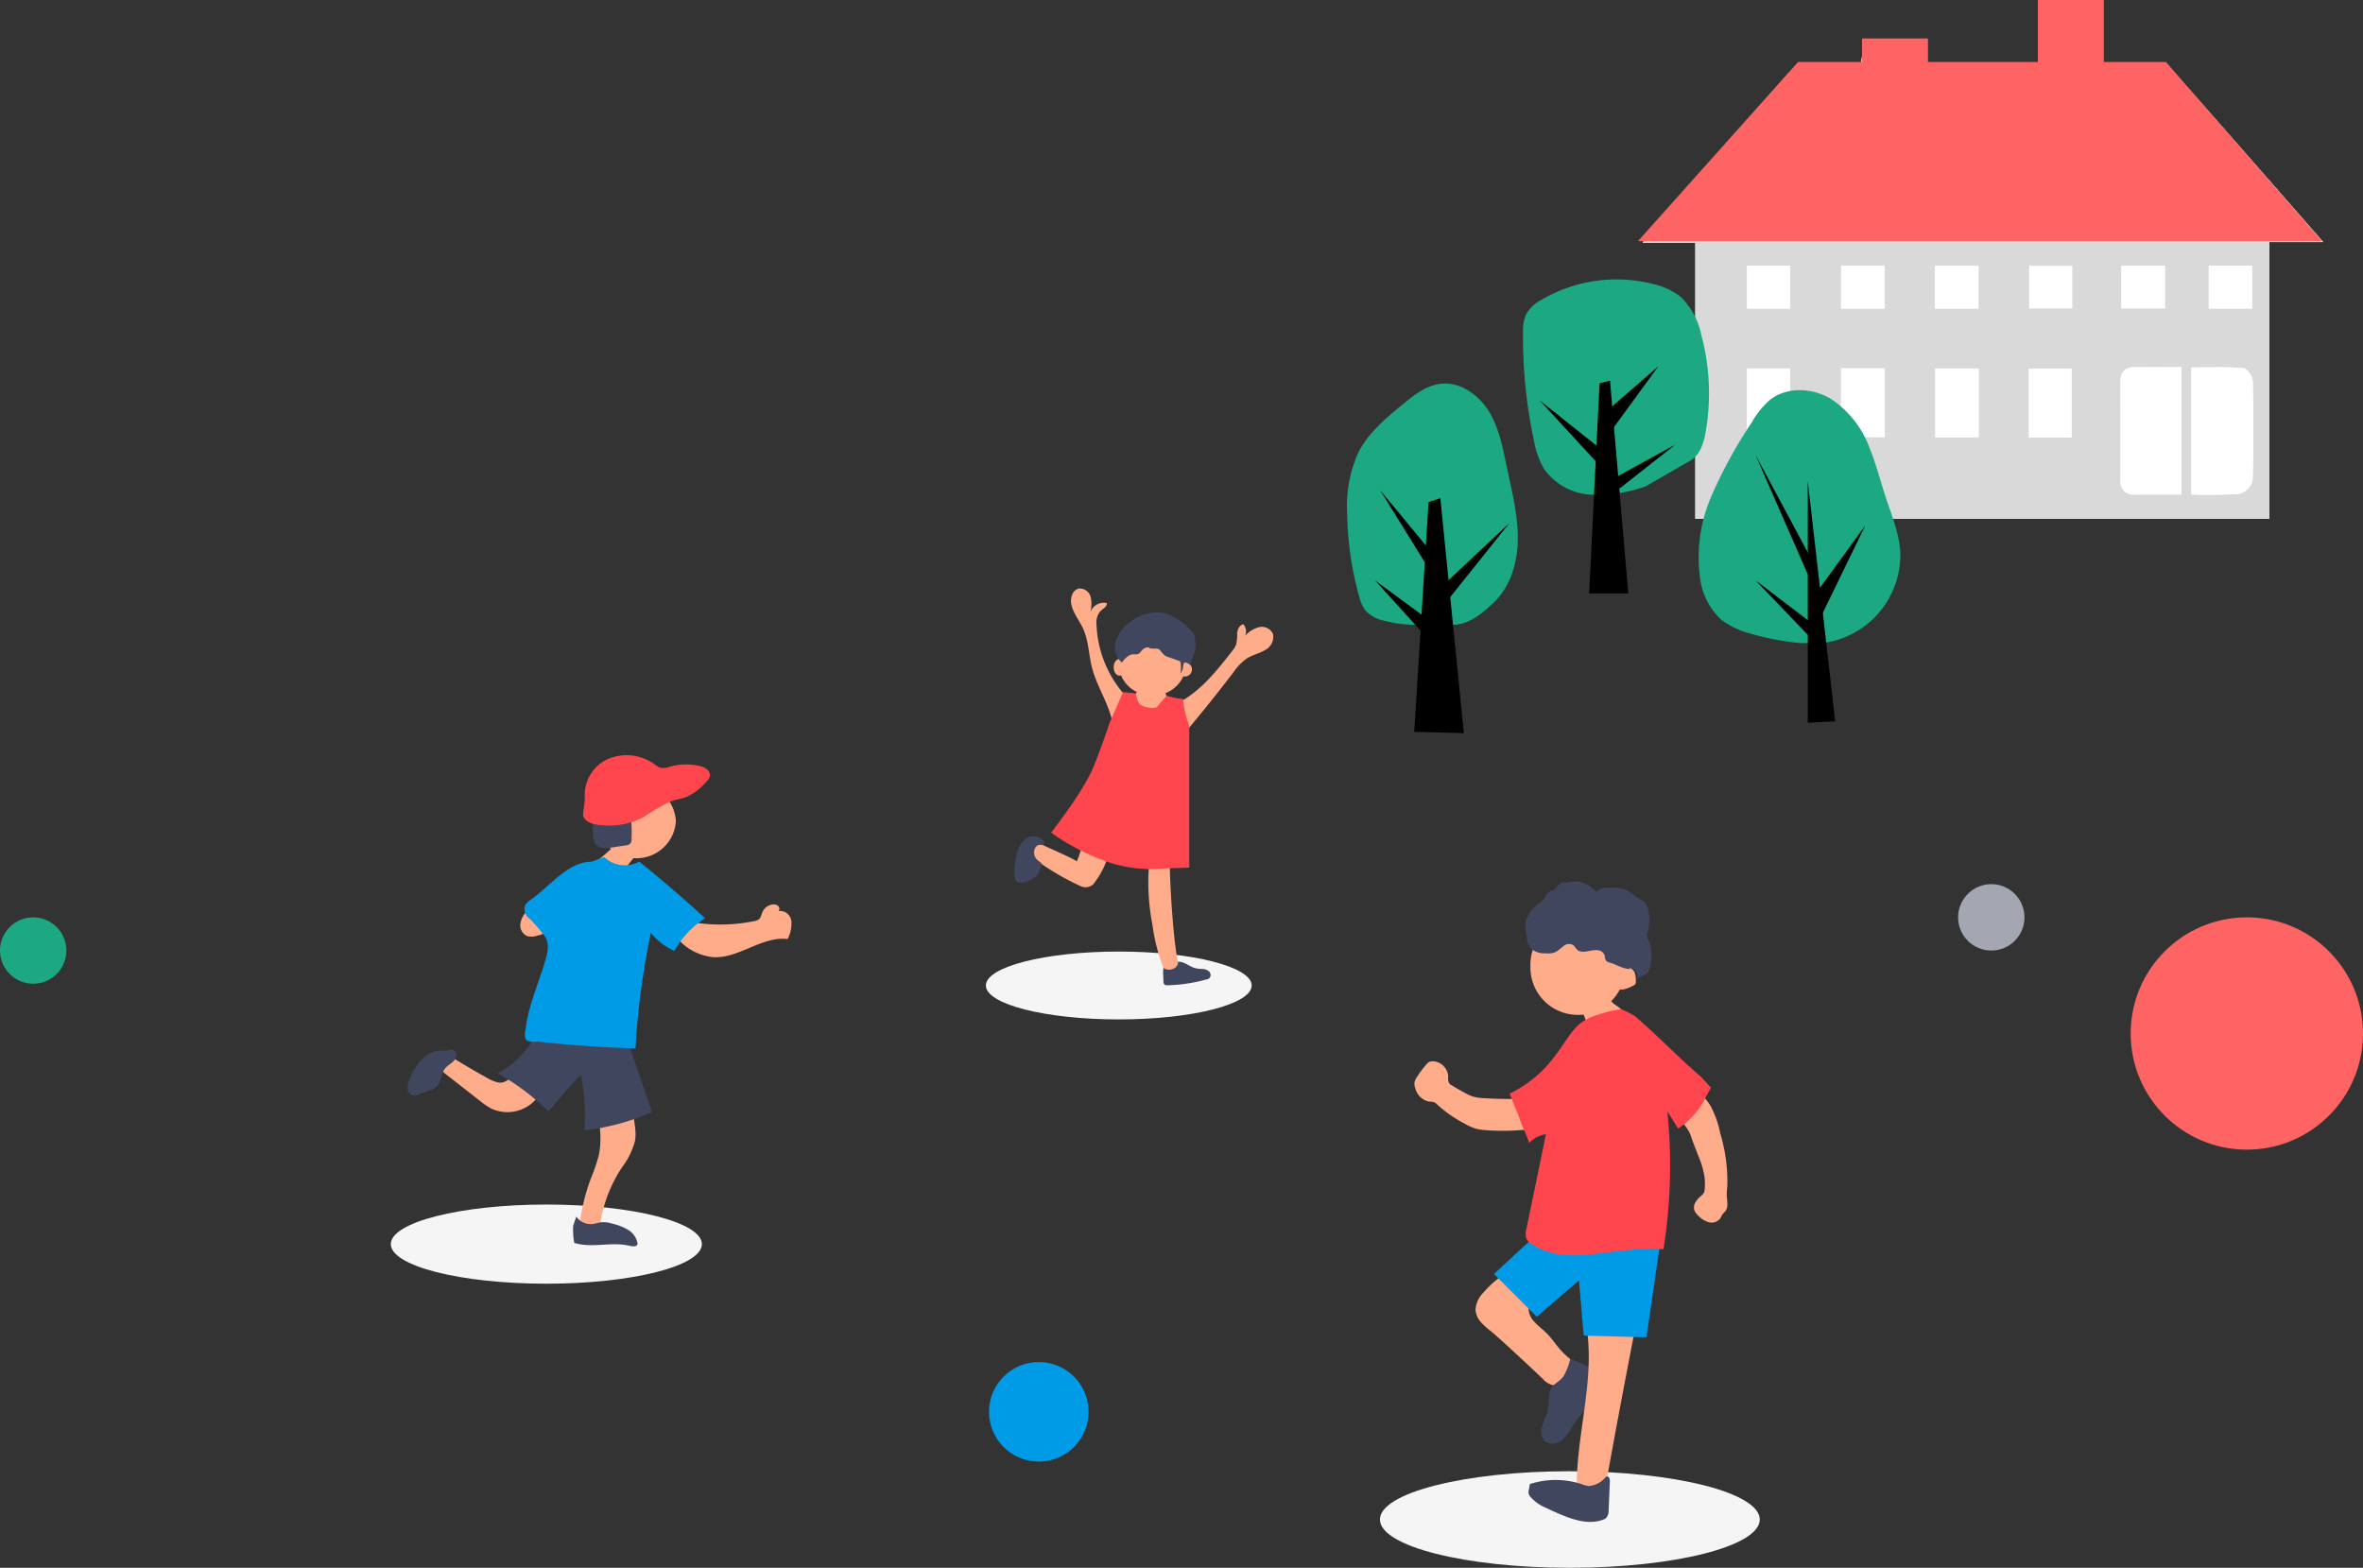 <svg xmlns="http://www.w3.org/2000/svg" xmlns:xlink="http://www.w3.org/1999/xlink" width="356" height="236.21" viewBox="0 0 356 236.21">
  <rect x="0" y="0" width="356" height="236.21" fill="#333333" stroke="none"/>
  <defs>
    <clipPath id="clip-path">
      <rect id="長方形_207" data-name="長方形 207" width="83.359" height="68.357" fill="none"/>
    </clipPath>
    <clipPath id="clip-path-2">
      <rect id="長方形_209" data-name="長方形 209" width="47.184" height="96.497" fill="none"/>
    </clipPath>
    <clipPath id="clip-path-3">
      <rect id="長方形_210" data-name="長方形 210" width="57.866" height="74.006" fill="none"/>
    </clipPath>
    <clipPath id="clip-path-4">
      <rect id="長方形_211" data-name="長方形 211" width="39.066" height="59.792" fill="none"/>
    </clipPath>
  </defs>
  <g id="イラスト" transform="translate(-54 -5600.789)">
    <g id="グループ_1720" data-name="グループ 1720" transform="translate(256.962 5600.789)">
      <g id="グループ_536" data-name="グループ 536" transform="translate(44.52 1.322)">
        <path id="パス_1274" data-name="パス 1274" d="M.98,33.717c6.829-7.806,13.7-15.574,20.478-23.427a4.62,4.62,0,0,1,4.154-1.8c2.361.138,4.736.034,7.225.034.154-.982.279-1.787.43-2.752H40.71c.166.838.326,1.645.512,2.582H60.75V0h7.813V8.531c3.106,0,5.966-.06,8.822.037a3.788,3.788,0,0,1,2.491.807c7.446,8.373,14.808,16.82,22.639,25.763h-8.1V76.829H7.926V35.273H0a14.229,14.229,0,0,1,.98-1.555" transform="translate(0 0.001)" fill="#fff"/>
        <path id="パス_1275" data-name="パス 1275" d="M7.926,76.829H94.42V35.138h8.1C94.684,26.2,87.323,17.748,79.877,9.375a3.79,3.79,0,0,0-2.491-.807c-2.855-.1-5.717-.037-8.823-.037V0H60.75V8.356H41.222c-.186-.937-.345-1.744-.512-2.582H33.267c-.151.965-.276,1.77-.43,2.752-2.489,0-4.865.1-7.225-.034a4.619,4.619,0,0,0-4.154,1.8C14.684,18.144,7.81,25.912.98,33.718A14.342,14.342,0,0,0,0,35.273H7.926Zm77.355-38.1h6.532v6.437H85.281ZM82.665,54.047c2.658,0,5.254-.115,7.824.093.543.044,1.4,1.259,1.418,1.951.119,5.008.139,10.023-.033,15.028a2.859,2.859,0,0,1-1.952,1.955,67.993,67.993,0,0,1-7.256.094ZM72.127,38.7h6.557v6.437H72.127ZM74.1,54c2.287.025,4.574.006,7.079.006V73.18c-2.426,0-4.708,0-6.99,0a1.924,1.924,0,0,1-2.2-2.174q.01-7.387-.007-14.775c0-1.426.582-2.244,2.117-2.227M58.232,38.758H64.7v6.369H58.232Zm-.049,15.454h6.423v10.4H58.184ZM50.616,64.566H44.079V54.2h6.536ZM44.034,38.717h6.549v6.447H44.034ZM36.472,64.533H29.887V54.182h6.584ZM29.887,38.705h6.52v6.466h-6.52Zm-14.167,0H22.2v6.478H15.72Zm0,15.5h6.5V64.608h-6.5Z" transform="translate(0 0.001)" fill="#d9d9d9"/>
        <path id="パス_1279" data-name="パス 1279" d="M102.489,94.409c2.282,0,4.563,0,6.99,0V75.239c-2.505,0-4.792.018-7.079-.006-1.535-.017-2.119.8-2.117,2.227q.011,7.388.007,14.775a1.925,1.925,0,0,0,2.2,2.174" transform="translate(-28.299 -21.229)" fill="#fff"/>
        <path id="パス_1280" data-name="パス 1280" d="M122.42,94.309a2.859,2.859,0,0,0,1.952-1.955c.172-5.005.152-10.02.033-15.028-.017-.692-.874-1.907-1.418-1.951-2.57-.208-5.166-.093-7.823-.093V94.4a67.986,67.986,0,0,0,7.256-.094" transform="translate(-32.498 -21.234)" fill="#fff"/>
        <rect id="長方形_231" data-name="長方形 231" width="6.536" height="10.364" transform="translate(44.079 54.203)" fill="#fff"/>
        <rect id="長方形_232" data-name="長方形 232" width="6.423" height="10.398" transform="translate(58.183 54.213)" fill="#fff"/>
        <rect id="長方形_233" data-name="長方形 233" width="6.584" height="10.351" transform="translate(29.887 54.183)" fill="#fff"/>
        <rect id="長方形_234" data-name="長方形 234" width="6.5" height="10.411" transform="translate(15.717 54.197)" fill="#fff"/>
        <rect id="長方形_235" data-name="長方形 235" width="6.549" height="6.447" transform="translate(44.034 38.717)" fill="#fff"/>
        <rect id="長方形_236" data-name="長方形 236" width="6.557" height="6.437" transform="translate(72.126 38.698)" fill="#fff"/>
        <rect id="長方形_237" data-name="長方形 237" width="6.532" height="6.437" transform="translate(85.282 38.728)" fill="#fff"/>
        <rect id="長方形_238" data-name="長方形 238" width="6.485" height="6.478" transform="translate(15.72 38.701)" fill="#fff"/>
        <rect id="長方形_239" data-name="長方形 239" width="6.52" height="6.466" transform="translate(29.887 38.706)" fill="#fff"/>
        <rect id="長方形_240" data-name="長方形 240" width="6.465" height="6.369" transform="translate(58.232 38.759)" fill="#fff"/>
      </g>
      <path id="パス_2127" data-name="パス 2127" d="M6111.349,1301.28l-24.124,26.992H6190.3l-23.536-26.992Z" transform="translate(-6043.417 -1291.942)" fill="#ff6464"/>
      <rect id="長方形_436" data-name="長方形 436" width="9.934" height="4.967" transform="translate(77.564 5.795)" fill="#ff6464"/>
      <rect id="長方形_437" data-name="長方形 437" width="9.934" height="10.762" transform="translate(104.056)" fill="#ff6464"/>
      <g id="グループ_301" data-name="グループ 301" transform="translate(0 42.097)">
        <g id="グループ_300" data-name="グループ 300" transform="translate(0 0)" clip-path="url(#clip-path)">
          <path id="パス_1168" data-name="パス 1168" d="M82.529,58.277A13.426,13.426,0,0,0,94.336,44.534C94.144,41.648,93,38.928,92.1,36.181c-.781-2.381-1.39-4.822-2.332-7.145a15.221,15.221,0,0,0-5.92-7.587c-2.806-1.669-6.655-1.844-9.2.2a13.143,13.143,0,0,0-2.713,3.4,69.207,69.207,0,0,0-6.075,11.1A23.181,23.181,0,0,0,64.176,48.54a10.175,10.175,0,0,0,3.181,6.192A12.153,12.153,0,0,0,71.639,56.8a40.652,40.652,0,0,0,7.576,1.46h.393" transform="translate(-11.002 -3.469)" fill="#1ca883"/>
          <path id="パス_1169" data-name="パス 1169" d="M50.493,31.17a21.538,21.538,0,0,1-8.242,1.267,9.29,9.29,0,0,1-7.1-3.9,13.009,13.009,0,0,1-1.518-4.311A74.251,74.251,0,0,1,32,8.021a6.313,6.313,0,0,1,.47-2.782,5.745,5.745,0,0,1,2.369-2.2A22.348,22.348,0,0,1,51.674.713a10.178,10.178,0,0,1,4.143,1.976,11.083,11.083,0,0,1,3.029,5.635,33.861,33.861,0,0,1,.7,14.476c-.286,1.687-.8,3.536-2.246,4.453Z" transform="translate(-5.508 0)" fill="#1ca883"/>
          <path id="パス_1170" data-name="パス 1170" d="M13.615,55A18.51,18.51,0,0,1,5.6,54.695a5.305,5.305,0,0,1-2.84-1.534,5.8,5.8,0,0,1-.972-2.187A49.043,49.043,0,0,1,0,38.6a19.569,19.569,0,0,1,1.713-9.332c1.5-2.891,4.071-5.047,6.579-7.122,1.723-1.426,3.581-2.911,5.8-3.161,2.975-.334,5.8,1.72,7.333,4.29s2.067,5.6,2.682,8.525c.725,3.453,1.609,6.913,1.6,10.442s-1.031,7.218-3.581,9.655c-1.7,1.627-3.783,3.4-6.138,3.4Z" transform="translate(0 -3.262)" fill="#1ca883"/>
          <path id="パス_1171" data-name="パス 1171" d="M14.359,40.4,12.2,75.013l7.473.2-3.54-35.4Z" transform="translate(-2.099 -6.852)"/>
          <path id="パス_1172" data-name="パス 1172" d="M17.9,53.37l9.637-9.047-9.44,11.8" transform="translate(-3.081 -7.629)"/>
          <path id="パス_1173" data-name="パス 1173" d="M14.476,48.611,6.019,38.384,12.706,49.2" transform="translate(-1.036 -6.607)"/>
          <path id="パス_1174" data-name="パス 1174" d="M12.542,60.282,5.069,54.775l7.473,8.26" transform="translate(-0.873 -9.429)"/>
          <path id="パス_1175" data-name="パス 1175" d="M49.929,50.485h-5.9L45.6,18.821l1.573-.393Z" transform="translate(-7.579 -3.172)"/>
          <path id="パス_1176" data-name="パス 1176" d="M47.592,22.305l7.473-6.49-6.883,9.44Z" transform="translate(-8.192 -2.722)"/>
          <path id="パス_1177" data-name="パス 1177" d="M44.638,29.662,35,21.992l9.047,9.833.983-1.573" transform="translate(-6.025 -3.785)"/>
          <path id="パス_1178" data-name="パス 1178" d="M47.592,35.576l10.03-5.507-9.244,7.277Z" transform="translate(-8.192 -5.176)"/>
          <path id="パス_1179" data-name="パス 1179" d="M87.951,72.908l-4.13.2V36.72Z" transform="translate(-14.429 -6.321)"/>
          <path id="パス_1180" data-name="パス 1180" d="M82.972,48.1,74.318,31.97l8.26,18.88Z" transform="translate(-12.793 -5.503)"/>
          <path id="パス_1181" data-name="パス 1181" d="M84.771,55.615,92.638,44.8,85.755,58.958Z" transform="translate(-14.592 -7.711)"/>
          <path id="パス_1182" data-name="パス 1182" d="M83.365,61.659l-9.047-6.884,9.047,9.44Z" transform="translate(-12.793 -9.429)"/>
        </g>
      </g>
    </g>
    <g id="グループ_1723" data-name="グループ 1723" transform="translate(261.897 5733.59)">
      <ellipse id="楕円形_175" data-name="楕円形 175" cx="28.612" cy="7.274" rx="28.612" ry="7.274" transform="translate(0 88.861)" fill="#f5f5f5"/>
      <g id="グループ_305" data-name="グループ 305" transform="translate(5.19 0)">
        <g id="グループ_304" data-name="グループ 304" clip-path="url(#clip-path-2)">
          <path id="パス_1188" data-name="パス 1188" d="M15.68,54.029A2.909,2.909,0,0,0,16.5,56.37c.559.647,1.266,1.148,1.872,1.75.726.723,1.3,1.585,1.968,2.362a12.308,12.308,0,0,0,1.338,1.333,1.16,1.16,0,0,1,.362.425.85.85,0,0,1,.037.4,4.083,4.083,0,0,1-.5,1.416,5.282,5.282,0,0,1-.816,1.3,1.774,1.774,0,0,1-1.358.609,2.663,2.663,0,0,1-1.533-.9q-3.029-2.883-6.123-5.694c-.56-.509-1.121-1.015-1.7-1.495A12.183,12.183,0,0,1,8.5,56.485a3.117,3.117,0,0,1-.825-1.852,3.951,3.951,0,0,1,1.175-2.6,14.9,14.9,0,0,1,2.47-2.306c1.333,1.339,2.683,2.663,4.083,3.93Z" transform="translate(1.533 9.933)" fill="#ffac8b"/>
          <path id="パス_1189" data-name="パス 1189" d="M36.617,26.806a7.451,7.451,0,0,1,1.4,1.726,14.853,14.853,0,0,1,1.422,4.061,25.189,25.189,0,0,1,1.065,8,11.081,11.081,0,0,0-.083,1.367c.03.8.283,1.684-.186,2.33-.144.2-.347.353-.486.555-.121.176-.191.384-.307.564a1.641,1.641,0,0,1-1.78.569,3.707,3.707,0,0,1-1.642-1.093,2.025,2.025,0,0,1-.457-.629,1.485,1.485,0,0,1,.125-1.243,3.766,3.766,0,0,1,.839-.972,1.68,1.68,0,0,0,.507-.623,1.541,1.541,0,0,0,.07-.439,10.337,10.337,0,0,0-.012-1.658,13.281,13.281,0,0,0-.969-3.375l-.949-2.462a5.693,5.693,0,0,0-1.933-2.949c1.04-1.107,1.98-2.3,2.95-3.473Z" transform="translate(6.638 5.355)" fill="#ffac8b"/>
          <path id="パス_1190" data-name="パス 1190" d="M15.252,28.258q-2.332.027-4.663-.107a7.189,7.189,0,0,1-1.839-.276,7.058,7.058,0,0,1-1.128-.522q-1.04-.563-2.05-1.181a1.186,1.186,0,0,1-.319-.251,1.641,1.641,0,0,1-.16-1.039,2.41,2.41,0,0,0-2.359-2.3A1.167,1.167,0,0,0,2.2,22.7a1.48,1.48,0,0,0-.378.336A15.379,15.379,0,0,0,.355,25a2.081,2.081,0,0,0-.338.753,1.87,1.87,0,0,0,.126.917,2.7,2.7,0,0,0,2.073,1.993,2.653,2.653,0,0,1,.738.079,1.6,1.6,0,0,1,.509.382A19.222,19.222,0,0,0,7.424,31.9a8.532,8.532,0,0,0,1.827.833,8.091,8.091,0,0,0,1.629.239,35.382,35.382,0,0,0,6.771-.175,6.961,6.961,0,0,1-1.8-2.32,6.679,6.679,0,0,0-.773-1.953Z" transform="translate(0 4.511)" fill="#ffac8b"/>
          <path id="パス_1191" data-name="パス 1191" d="M27.627,16.935a8.779,8.779,0,0,0-1.6-1.285,4.054,4.054,0,0,1-1.056-1.31c-1.2.83-2.713.993-4.1,1.418a.343.343,0,0,0-.211.132c-.067.118.023.26.1.367a6.253,6.253,0,0,1,1.112,2.384c.022.095.05.2.138.242a.317.317,0,0,0,.233-.019c1.588-.561,3.071-1.708,4.757-1.708Z" transform="translate(4.12 2.865)" fill="#ffac8b"/>
          <path id="パス_1192" data-name="パス 1192" d="M25.378,10.954a13.712,13.712,0,0,1,1.383-.142,1.8,1.8,0,0,1,.615.043,1.3,1.3,0,0,1,.8.87A3.86,3.86,0,0,1,28.3,12.94a.649.649,0,0,1-.071.361.628.628,0,0,1-.214.178,5.568,5.568,0,0,1-1.489.606,1.256,1.256,0,0,1-.631.032.817.817,0,0,1-.505-1.049Z" transform="translate(5.06 2.159)" fill="#ffac8b"/>
          <path id="パス_1193" data-name="パス 1193" d="M14.57,11.85a7.145,7.145,0,1,0,14.284,0,7.145,7.145,0,1,0-14.284,0" transform="translate(2.91 0.903)" fill="#ffac8b"/>
          <path id="パス_1194" data-name="パス 1194" d="M29.6,13.009a1.342,1.342,0,0,1,1.181,1.748c.314-.584,1.248-.524,1.635-1.062a1.594,1.594,0,0,0,.227-.632A6.122,6.122,0,0,0,32.537,9a2.353,2.353,0,0,1-.27-.589,2.012,2.012,0,0,1,.133-.948,6.261,6.261,0,0,0-.012-3.413,2.124,2.124,0,0,0-.571-1.033,5.257,5.257,0,0,0-.859-.488c-.453-.258-.815-.654-1.249-.938a5.741,5.741,0,0,0-3.32-.638,2.054,2.054,0,0,0-1.75.643A4.658,4.658,0,0,0,21.719,0c-.479,0-.95.144-1.429.151A2.728,2.728,0,0,0,19.4.209c-.517.188-.749.809-1.224,1.087-.3.176-.684.209-.93.455a3.289,3.289,0,0,0-.4.744,2.591,2.591,0,0,1-.713.7,4.888,4.888,0,0,0-2.2,3.13,8.132,8.132,0,0,0,.244,2.046,3.6,3.6,0,0,0,.456,1.6,2.96,2.96,0,0,0,2.314.851,3.232,3.232,0,0,0,1.432-.128,6.605,6.605,0,0,0,1.271-.931,1.3,1.3,0,0,1,1.467-.192c.25.179.376.483.6.695.944.9,2.7-.445,3.749.323a1.137,1.137,0,0,1,.426.635,1.786,1.786,0,0,0,.192.707,1.01,1.01,0,0,0,.537.287c1.043.3,2.025.98,3.111.98Z" transform="translate(2.78 0.001)" fill="#41465f"/>
          <path id="パス_1195" data-name="パス 1195" d="M19.305,62.544a9.9,9.9,0,0,0,1.005-2.609,27.066,27.066,0,0,1,3.974,1.89,2.226,2.226,0,0,1,.913.8,2.176,2.176,0,0,1-.427,2.1c-1.218,1.868-2.864,3.428-4.075,5.3a8.4,8.4,0,0,1-1.663,2.181,2.058,2.058,0,0,1-2.535.162,2.118,2.118,0,0,1-.5-2.044,16.884,16.884,0,0,1,.774-2.066c.422-1.17.144-2.593.57-3.689.332-.858,1.444-1.195,1.962-2.025" transform="translate(3.182 11.972)" fill="#41465f"/>
          <path id="パス_1196" data-name="パス 1196" d="M24.933,78.759q2.059-11.366,4.273-22.7-3.59.448-7.206.667c.056.649.114,1.3.149,1.947.384,7-1.712,13.929-1.76,20.943a4.548,4.548,0,0,0,4.137-.475Z" transform="translate(4.073 11.197)" fill="#ffac8b"/>
          <path id="パス_1197" data-name="パス 1197" d="M14.537,75.87a12.517,12.517,0,0,1,7.795.011,4.291,4.291,0,0,0,1.063.28,3.578,3.578,0,0,0,2.491-1.268.558.558,0,0,1,.263-.166c.323-.059.449.4.436.731Q26.5,77.619,26.4,79.78a1.693,1.693,0,0,1-.354,1.179,1.419,1.419,0,0,1-.525.294c-2.146.78-4.522-.011-6.618-.918q-1.064-.461-2.11-.962a5.814,5.814,0,0,1-1.57-.984c-.447-.431-.948-.775-.889-1.393Z" transform="translate(2.863 14.925)" fill="#41465f"/>
          <path id="パス_1198" data-name="パス 1198" d="M35.086,45.317,32.965,59.9l-9.454-.265L22.8,51.326,16.442,56.8l-6.45-6.45,6.891-6.362Z" transform="translate(1.996 8.787)" fill="#009be6"/>
          <path id="パス_1199" data-name="パス 1199" d="M11.955,28.761a18.267,18.267,0,0,0,6.974-5.876c2.248-2.921,2.774-4.961,6.309-6a18.522,18.522,0,0,1,3.491-.839A11.179,11.179,0,0,1,30.85,17.1c3.584,3.092,6.224,5.922,9.808,9.014.359.31,1.546,1.723,1.635,1.723.062,0-.681,1.169-1,1.891a12.161,12.161,0,0,1-3.95,4.294s-1.59-2.563-1.617-2.558a80.2,80.2,0,0,1-.591,20.76c-3.348-.28-7.087.334-10.426.707s-6.511.378-9.341-1.432a2.162,2.162,0,0,1-.879-.885,2.464,2.464,0,0,1,0-1.472q1.47-7.13,2.942-14.261A4.351,4.351,0,0,0,14.9,36.207c-.461-1.5-1.039-2.366-1.5-3.862Z" transform="translate(2.388 3.205)" fill="#ff454d"/>
        </g>
      </g>
    </g>
    <g id="グループ_1721" data-name="グループ 1721" transform="translate(112.879 5714.561)">
      <ellipse id="楕円形_174" data-name="楕円形 174" cx="23.431" cy="5.964" rx="23.431" ry="5.964" transform="translate(0 67.709)" fill="#f5f5f5"/>
      <g id="グループ_307" data-name="グループ 307" transform="translate(2.518)">
        <g id="グループ_306" data-name="グループ 306" clip-path="url(#clip-path-3)">
          <path id="パス_1200" data-name="パス 1200" d="M33.508,10.681a5.95,5.95,0,0,0,11.88,0,5.95,5.95,0,0,0-11.88,0" transform="translate(-4.958 -0.751)" fill="#ffac8b"/>
          <path id="パス_1201" data-name="パス 1201" d="M40.315,16.26l-2.934,3.666L33.422,18.46l2.346-2.053Z" transform="translate(-4.946 -2.406)" fill="#ffac8b"/>
          <path id="パス_1202" data-name="パス 1202" d="M50.758,29.2a25.577,25.577,0,0,0,8.532-.29,1.543,1.543,0,0,0,.668-.253c.337-.268.4-.746.574-1.139a1.948,1.948,0,0,1,1.487-1.111,1.062,1.062,0,0,1,.839.191.575.575,0,0,1,.095.789,1.745,1.745,0,0,1,1.927,1.546,5.061,5.061,0,0,1-.571,2.685C60.46,31.14,57,34.549,53.126,34.348a8.157,8.157,0,0,1-5.494-2.922,4.647,4.647,0,0,1,1.532-1.933Z" transform="translate(-7.048 -3.906)" fill="#ffac8b"/>
          <path id="パス_1203" data-name="パス 1203" d="M24.374,30.027a2.651,2.651,0,0,1-1.817,1.152,2.662,2.662,0,0,1-1.569.095,1.766,1.766,0,0,1-1.039-1.835,3.4,3.4,0,0,1,1.039-1.972,1.047,1.047,0,0,1,.7-.4,1.083,1.083,0,0,1,.754.486,11.552,11.552,0,0,1,1.506,2.329l-.147.147" transform="translate(-2.951 -4.006)" fill="#ffac8b"/>
          <path id="パス_1204" data-name="パス 1204" d="M38.424,61.676c-.073,1.856.666,3.711.347,5.539A11.181,11.181,0,0,1,36.9,71.08a21.006,21.006,0,0,0-3.325,8.353.837.837,0,0,1-.268.627.745.745,0,0,1-.315.1,5.222,5.222,0,0,1-2.585-.3A30.854,30.854,0,0,1,32.078,73a28.918,28.918,0,0,0,1.2-3.469c.6-2.609.128-5.331-.35-7.966,1.092-.013,2.185-.029,3.278-.029Z" transform="translate(-4.499 -9.105)" fill="#ffac8b"/>
          <path id="パス_1205" data-name="パス 1205" d="M20.816,58.677a5.766,5.766,0,0,1-7.461,2.456,11.12,11.12,0,0,1-1.789-1.222L4.9,54.693l1.626-1.267a.856.856,0,0,1,.348-.193.873.873,0,0,1,.6.193q2.556,1.6,5.2,3.056a5.946,5.946,0,0,0,1.722.717c1.438.271,2.549-1.577,3.809-2.323A9.823,9.823,0,0,0,19.961,58.1Z" transform="translate(-0.725 -7.876)" fill="#ffac8b"/>
          <path id="パス_1206" data-name="パス 1206" d="M35.515,50.4l3.551,10.35a.329.329,0,0,1-.215.509A33.776,33.776,0,0,1,29,63.867a27.827,27.827,0,0,0-.537-8.321q-2.552,2.637-4.868,5.491a35.747,35.747,0,0,0-7.64-5.747,13.628,13.628,0,0,0,5.056-4.672,2.177,2.177,0,0,1,.74-.831,2.014,2.014,0,0,1,1.1-.118c3.84.314,7.651,1.156,11.5,1.156Z" transform="translate(-2.361 -7.347)" fill="#41465f"/>
          <path id="パス_1207" data-name="パス 1207" d="M29.757,81.6a2.655,2.655,0,0,0,2.455,1.123c.455-.054.89-.227,1.346-.273a4.648,4.648,0,0,1,1.647.221,7.823,7.823,0,0,1,2.413.962A2.982,2.982,0,0,1,39,85.742c-.152.434-.774.366-1.221.257-2.714-.659-5.657.4-8.324-.433a10.609,10.609,0,0,1-.169-2.588Z" transform="translate(-4.332 -12.075)" fill="#41465f"/>
          <path id="パス_1208" data-name="パス 1208" d="M6.063,52.249a.817.817,0,0,1,.927-.036c.514.279.408,1.085.02,1.523s-.953.692-1.322,1.144c-.66.808-.572,2.082-1.332,2.8a3.188,3.188,0,0,1-1.178.6L1.6,58.83a1.613,1.613,0,0,1-.759.132,1.062,1.062,0,0,1-.809-.875,2.434,2.434,0,0,1,.161-1.244c.754-2.191,2.5-4.629,4.821-4.629Z" transform="translate(0 -7.708)" fill="#41465f"/>
          <path id="パス_1209" data-name="パス 1209" d="M32.666,18.021a4.561,4.561,0,0,0,5.3.692q5.1,4.1,9.917,8.531a13.356,13.356,0,0,0-4.615,4.929,9.58,9.58,0,0,1-3.557-2.728,113.27,113.27,0,0,0-2.311,17.4q-7.193-.183-14.352-.986c-.728-.082-1.871.2-2.22-.442a2.421,2.421,0,0,1,0-1.321c.348-3.479,1.992-7.1,2.974-10.455.485-1.656.7-2.954-.481-4.211a22.6,22.6,0,0,0-1.8-2.054,1.847,1.847,0,0,1-.795-2,2.287,2.287,0,0,1,.884-.915c2.958-2.075,5.58-5.737,9.193-5.737Z" transform="translate(-3.053 -2.667)" fill="#009be6"/>
          <path id="パス_1210" data-name="パス 1210" d="M38.426,10.068a26.288,26.288,0,0,1,.172,4.045,1.052,1.052,0,0,1-.22.736,1.072,1.072,0,0,1-.615.231l-2.047.311c-.9.137-1.991.2-2.549-.517a2.61,2.61,0,0,1-.377-1.525l-.07-1.934c1.52-.082,3.037.116,4.558.116Z" transform="translate(-4.842 -1.49)" fill="#41465f"/>
          <path id="パス_1211" data-name="パス 1211" d="M31.041,8.85c-.067.886.971,1.411,1.844,1.578a11.111,11.111,0,0,0,7.427-1.194,26.192,26.192,0,0,1,4.022-2.3c.79-.27,1.633-.374,2.406-.692a8.725,8.725,0,0,0,2.848-2.213,1.725,1.725,0,0,0,.562-.931c.074-.665-.606-1.16-1.237-1.379A8.862,8.862,0,0,0,43.93,1.8a2.507,2.507,0,0,1-1.216.1,2.792,2.792,0,0,1-.888-.509A7.178,7.178,0,0,0,34.778.585a5.993,5.993,0,0,0-3.469,6.082Z" transform="translate(-4.593 0)" fill="#ff454d"/>
        </g>
      </g>
    </g>
    <g id="グループ_1722" data-name="グループ 1722" transform="translate(202.527 5689.442)">
      <ellipse id="楕円形_173" data-name="楕円形 173" cx="20.023" cy="5.112" rx="20.023" ry="5.112" transform="translate(0 54.713)" fill="#f5f5f5"/>
      <g id="グループ_309" data-name="グループ 309" transform="translate(4.276 0)">
        <g id="グループ_308" data-name="グループ 308" clip-path="url(#clip-path-4)">
          <path id="パス_1212" data-name="パス 1212" d="M26.95,48.853c-.06,1.546.544,13.186,1.438,15.288l-1.25.526H26.1A28.4,28.4,0,0,1,24.315,57.8a33.154,33.154,0,0,1-.471-9.412Z" transform="translate(-3.502 -7.16)" fill="#ffac8b"/>
          <path id="パス_1213" data-name="パス 1213" d="M14.59,47.072a13.082,13.082,0,0,1-2.259,4.235,1.766,1.766,0,0,1-1.788.283A38.419,38.419,0,0,1,4.706,48.3a13.8,13.8,0,0,1-1.6-1.506L3.2,45.472s1.019-.424,1.6-.095c.337.192,4.517,1.977,5.082,2.448a15.435,15.435,0,0,0,.848-2.542Z" transform="translate(-0.46 -6.696)" fill="#ffac8b"/>
          <path id="パス_1214" data-name="パス 1214" d="M18.462,12.672a4.865,4.865,0,0,0,5.083,4.612,4.864,4.864,0,0,0,5.082-4.612A4.864,4.864,0,0,0,23.545,8.06a4.865,4.865,0,0,0-5.083,4.612" transform="translate(-2.732 -1.193)" fill="#ffac8b"/>
          <path id="パス_1215" data-name="パス 1215" d="M21.355,18.96c0,.936,1.063,1.695,2.375,1.695S26.1,19.9,26.1,18.96s-1.062-1.695-2.375-1.695-2.375.759-2.375,1.695" transform="translate(-3.16 -2.555)" fill="#ffac8b"/>
          <path id="パス_1216" data-name="パス 1216" d="M28.921,14.2a1.068,1.068,0,1,0,1.067-1.13,1.1,1.1,0,0,0-1.067,1.13" transform="translate(-4.28 -1.934)" fill="#ffac8b"/>
          <path id="パス_1217" data-name="パス 1217" d="M17.579,13.733c0,.694.394,1.255.878,1.255s.878-.561.878-1.255-.393-1.255-.878-1.255-.878.561-.878,1.255" transform="translate(-2.601 -1.847)" fill="#ffac8b"/>
          <path id="パス_1218" data-name="パス 1218" d="M29.155,18.108c3.287-1.749,5.676-4.77,7.966-7.706a3.564,3.564,0,0,0,.636-1.044A8.15,8.15,0,0,0,37.9,7.646c.06-.572.371-1.2.937-1.3A1.626,1.626,0,0,1,39.084,8.1a4.17,4.17,0,0,1,2.094-1.321,1.873,1.873,0,0,1,2.1.975,2.211,2.211,0,0,1-1.2,2.482c-.86.514-1.878.721-2.725,1.255a8.292,8.292,0,0,0-2.027,2.1q-3.479,4.557-7.173,8.945Z" transform="translate(-4.314 -0.94)" fill="#ffac8b"/>
          <path id="パス_1219" data-name="パス 1219" d="M18.336,16.28A16.935,16.935,0,0,1,13.883,5.54a2.766,2.766,0,0,1,.509-2.035c.393-.419,1.074-.713,1.05-1.287a2.107,2.107,0,0,0-2.508,1.453A4.924,4.924,0,0,0,13,1.3,1.694,1.694,0,0,0,11.233.021c-.92.179-1.318,1.327-1.171,2.253.219,1.373,1.195,2.486,1.779,3.747.847,1.83.851,3.926,1.349,5.881.74,2.9,2.561,5.46,3.117,8.4.391-.748.8-1.487,1.19-2.235Z" transform="translate(-1.485 0)" fill="#ffac8b"/>
          <path id="パス_1220" data-name="パス 1220" d="M23.847,9.71a.809.809,0,0,1,.828.31,4.3,4.3,0,0,0,.622.7,2.013,2.013,0,0,0,.51.235l1.524.537a4.88,4.88,0,0,0,1.248.33c.7-.018.938-.733,1.166-1.39a5.175,5.175,0,0,0,.138-2.065,2.387,2.387,0,0,0-.167-.857,2.376,2.376,0,0,0-.573-.686,9.634,9.634,0,0,0-3.454-2.368,6.4,6.4,0,0,0-5.578,1.218A5.579,5.579,0,0,0,17.962,8.5a3.162,3.162,0,0,0,.878,3.295c.462-.593,1.03-1.242,1.782-1.247a2.551,2.551,0,0,0,.541,0c.361-.081.57-.446.829-.711s.888-.492,1.082-.176Z" transform="translate(-2.638 -0.626)" fill="#41465f"/>
          <path id="パス_1221" data-name="パス 1221" d="M24.038,18.9a9.484,9.484,0,0,0,2.353.47,14.971,14.971,0,0,0,.941,4.048V44.782s-3.483.095-4.8.188a20.322,20.322,0,0,1-6.871-.847,33.369,33.369,0,0,1-9.13-4.612c2.07-2.73,5.177-6.965,6.4-9.978S15,23.886,15.378,22.851l1.977-4.518,1.883.188c.188.753.377,1.506.847,1.788s2.071.659,2.447.188,1.413-1.694,1.506-1.6" transform="translate(-0.966 -2.713)" fill="#ff454d"/>
          <path id="パス_1222" data-name="パス 1222" d="M26.362,66.934a1.383,1.383,0,0,0,1.478.13,1.055,1.055,0,0,0,.729-1.05c.928-.037,1.646.676,2.532.954A4.938,4.938,0,0,0,32.2,67.1a1.65,1.65,0,0,1,1.022.363.729.729,0,0,1,.106.988,1.1,1.1,0,0,1-.572.256,24.031,24.031,0,0,1-5.8.855.621.621,0,0,1-.453-.134.64.64,0,0,1-.125-.411c-.031-.486-.036-.971-.067-1.457Z" transform="translate(-3.893 -9.769)" fill="#41465f"/>
          <path id="パス_1223" data-name="パス 1223" d="M4.418,45.2a1.058,1.058,0,0,0-.9,0,1.1,1.1,0,0,0-.461.623,1.533,1.533,0,0,0,.623,1.739c.141.106.344.225.394.394a1.459,1.459,0,0,1-.059.418,2.817,2.817,0,0,1-1.206,1.852,5.175,5.175,0,0,1-1.5.6,1.328,1.328,0,0,1-.787-.061,1.115,1.115,0,0,1-.447-.63,8.336,8.336,0,0,1,.29-3.4,3.8,3.8,0,0,1,1.695-2.768,2.029,2.029,0,0,1,2.463.718Z" transform="translate(0 -6.482)" fill="#41465f"/>
          <path id="パス_1224" data-name="パス 1224" d="M29.245,12.55a4.092,4.092,0,0,1,.094,2.164A2.193,2.193,0,0,0,29.715,14a3.925,3.925,0,0,0,.06-.41A2.318,2.318,0,0,1,30.2,12.56l-.3-.026Z" transform="translate(-4.328 -1.855)" fill="#41465f"/>
          <path id="パス_1225" data-name="パス 1225" d="M31.328,11.224a8.978,8.978,0,0,0-.359,2.191c.076-.107-.037-.247-.145-.322a2.255,2.255,0,0,0-1.085-.388.236.236,0,0,1,.038-.225Z" transform="translate(-4.399 -1.661)" fill="#41465f"/>
        </g>
      </g>
    </g>
    <circle id="楕円形_187" data-name="楕円形 187" cx="5" cy="5" r="5" transform="translate(54 5739)" fill="#1ca883"/>
    <circle id="楕円形_181" data-name="楕円形 181" cx="5" cy="5" r="5" transform="translate(349 5734)" fill="#a4a6b2"/>
    <circle id="楕円形_182" data-name="楕円形 182" cx="7.5" cy="7.5" r="7.5" transform="translate(203 5806)" fill="#009be6"/>
    <circle id="楕円形_190" data-name="楕円形 190" cx="17.5" cy="17.5" r="17.5" transform="translate(375 5739)" fill="#ff6464"/>
  </g>
</svg>
